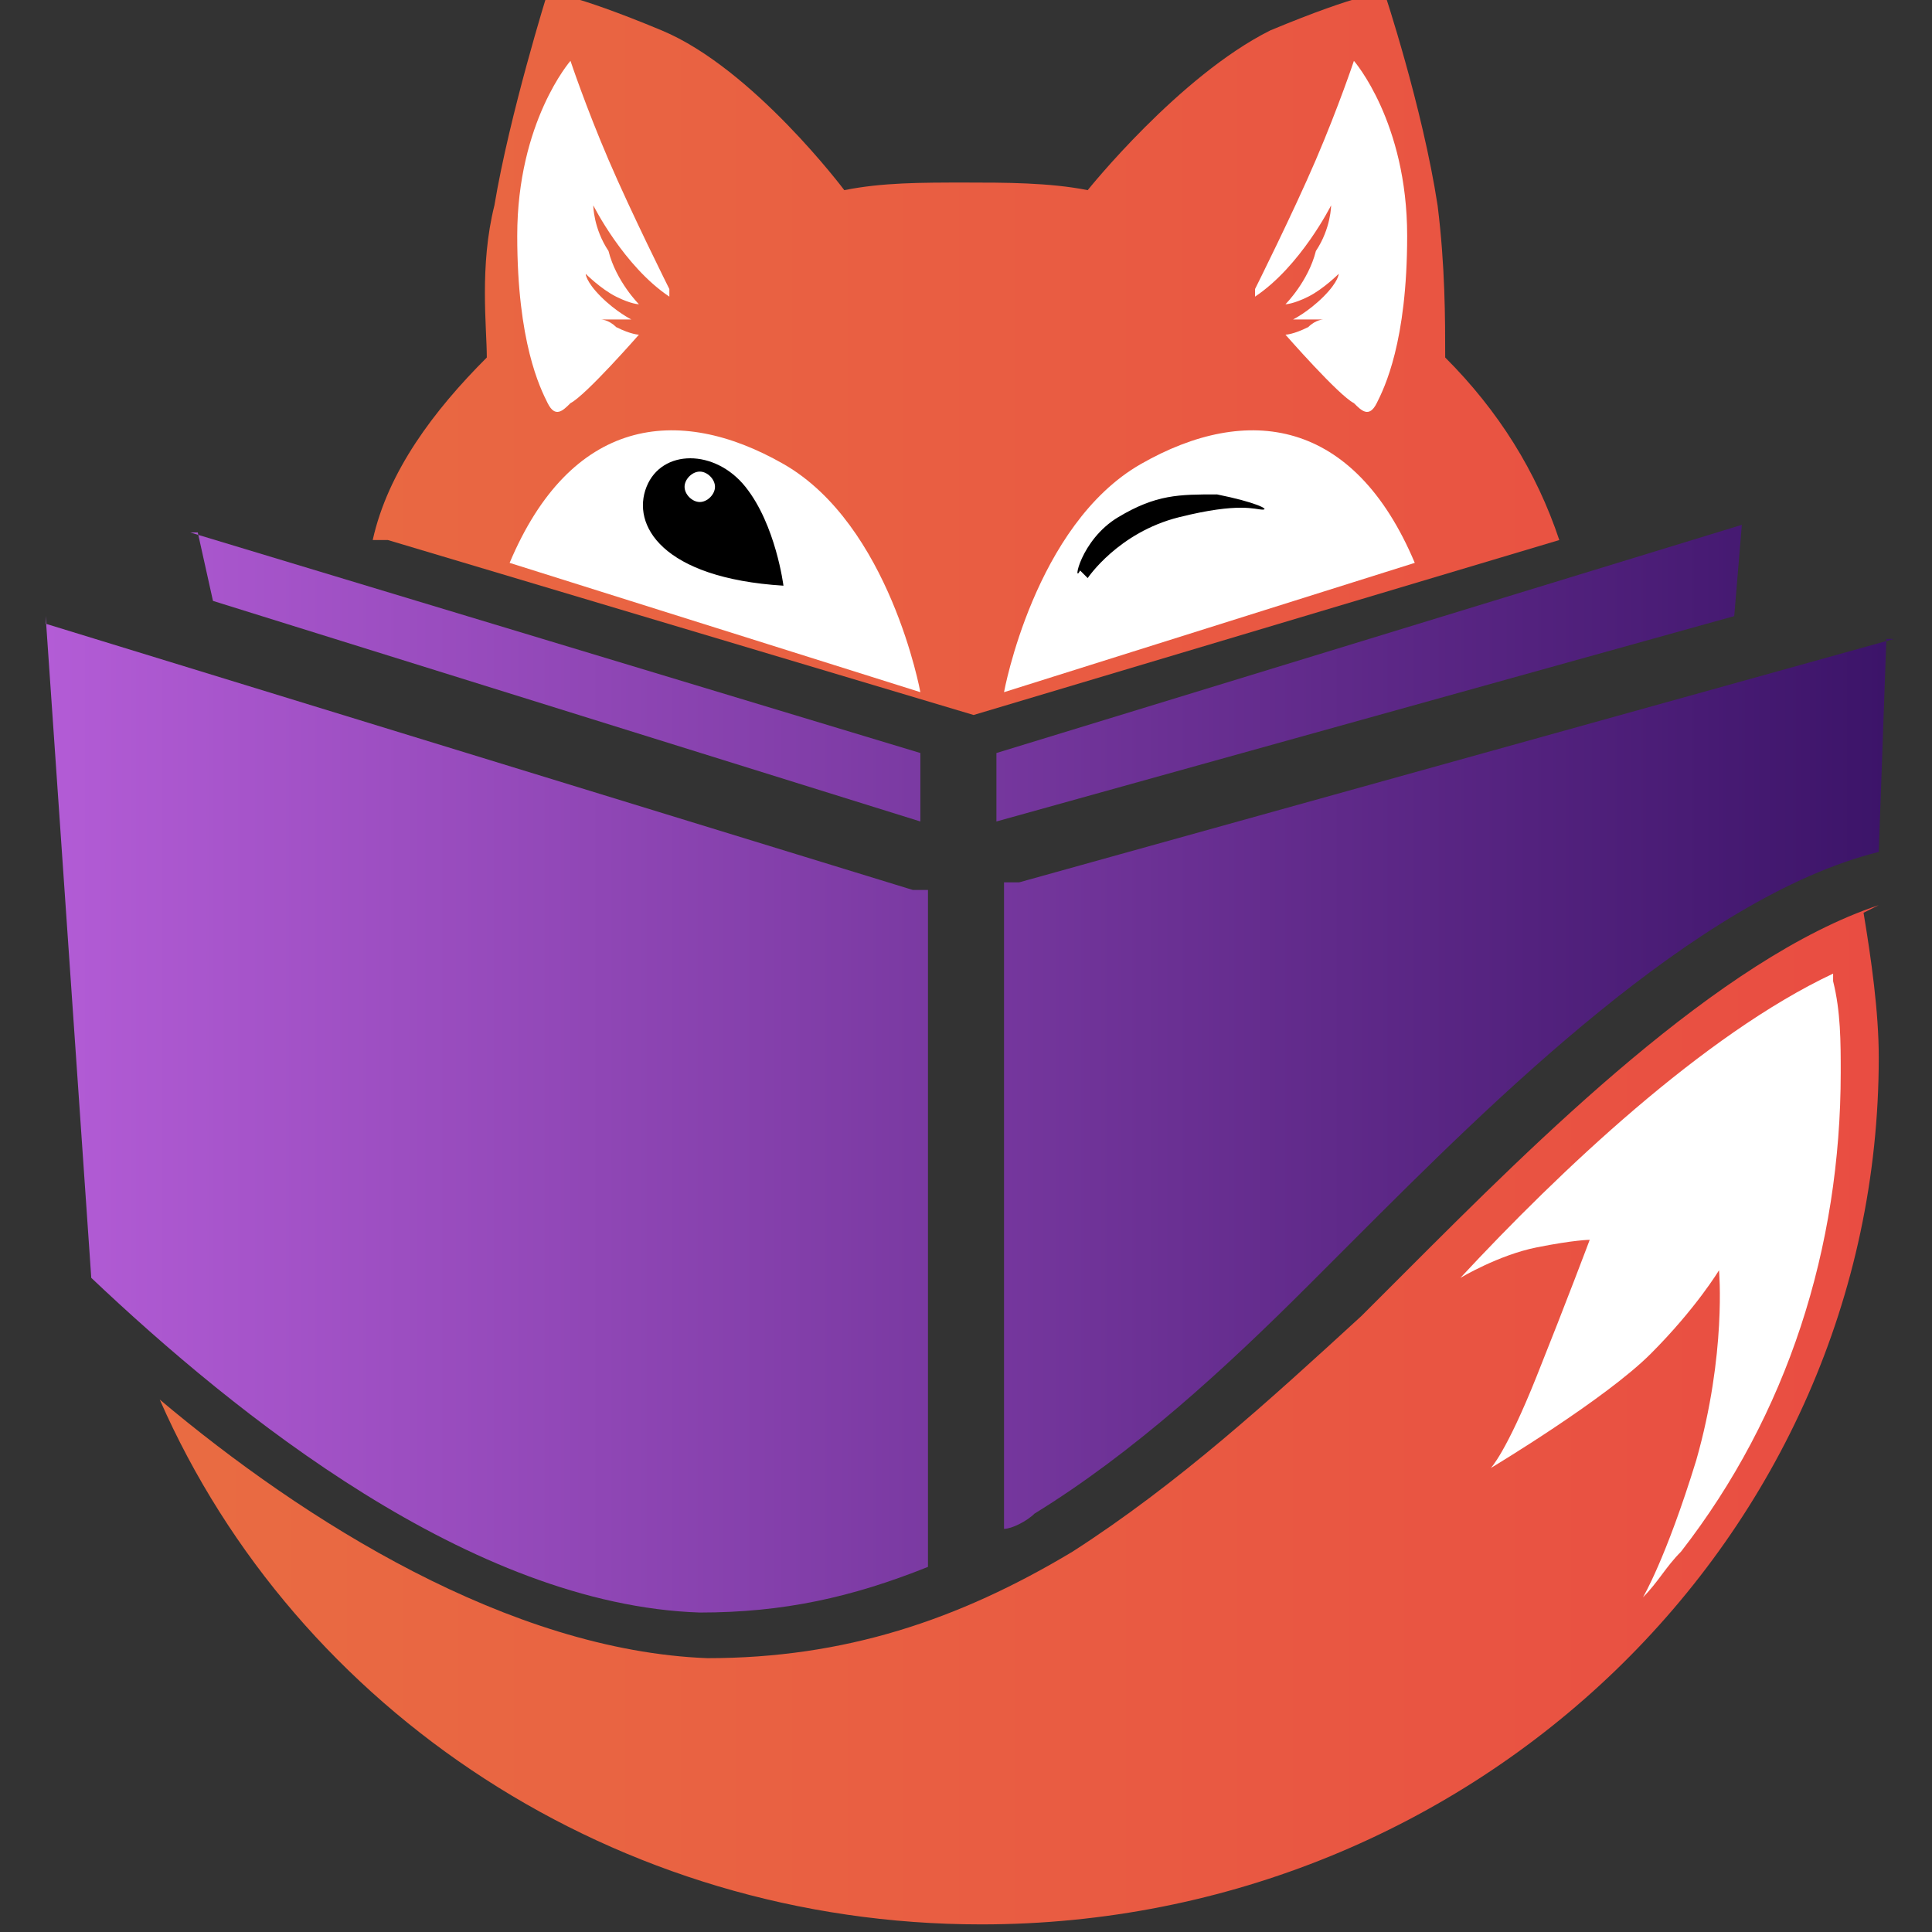 <?xml version="1.0" encoding="UTF-8"?>
<!DOCTYPE svg PUBLIC "-//W3C//DTD SVG 1.1//EN" "http://www.w3.org/Graphics/SVG/1.1/DTD/svg11.dtd">
<!-- Creator: CorelDRAW X6 -->
<svg xmlns="http://www.w3.org/2000/svg" xml:space="preserve" width="100%" height="100%" version="1.1" shape-rendering="geometricPrecision" text-rendering="geometricPrecision" image-rendering="optimizeQuality" fill-rule="evenodd" clip-rule="evenodd"
viewBox="0 0 254 254"
 xmlns:xlink="http://www.w3.org/1999/xlink">
 <rect x="0" y="0" width="254" height="254" fill="#333333" stroke="none"/>
 <defs>
    <linearGradient id="id0" gradientUnits="userSpaceOnUse" x1="20" y1="127" x2="246.8" y2="127">
     <stop offset="0" stop-color="#E96C42"/>
     <stop offset="1" stop-color="#E94D42"/>
    </linearGradient>
    <linearGradient id="id1" gradientUnits="userSpaceOnUse" x1="6.11" y1="139.83" x2="247.89" y2="139.83">
     <stop offset="0" stop-color="#B35CD6"/>
     <stop offset="1" stop-color="#3C1469"/>
    </linearGradient>
 </defs>
 <g id="Слой_x0020_1">
  <g id="_856486288">
   <path fill="url(#id0)" d="M245 120c1,6 2,13 2,19 0,63 -53,114 -118,114 -48,0 -90,-28 -108,-69 19,16 46,33 72,34 18,0 33,-5 48,-14 14,-9 26,-20 38,-31 2,-2 4,-4 6,-6 17,-17 41,-41 62,-48zm-196 -49c2,-9 8,-17 15,-24 0,-4 -1,-12 1,-20 2,-12 7,-28 7,-28 0,0 3,0 15,5 12,5 24,21 24,21 5,-1 10,-1 16,-1 5,0 11,0 16,1 0,0 12,-15 24,-21 12,-5 15,-5 15,-5 0,0 5,15 7,28 1,8 1,15 1,20 7,7 12,15 15,24l-77 23 -77 -23z"/>
   <g>
    <g>
     <path fill="white" d="M88 38c0,0 -5,-10 -8,-17 -3,-7 -5,-13 -5,-13 0,0 -7,8 -7,23 0,14 3,20 4,22 1,2 2,1 3,0 2,-1 9,-9 9,-9 0,0 -1,0 -3,-1 -1,-1 -2,-1 -2,-1 0,0 2,0 3,0 1,0 1,0 1,0 0,0 -2,-1 -4,-3 -2,-2 -2,-3 -2,-3 0,0 2,2 4,3 2,1 3,1 3,1 0,0 -3,-3 -4,-7 -2,-3 -2,-6 -2,-6 0,0 4,8 10,12z"/>
     <path fill="white" d="M165 38c0,0 5,-10 8,-17 3,-7 5,-13 5,-13 0,0 7,8 7,23 0,14 -3,20 -4,22 -1,2 -2,1 -3,0 -2,-1 -9,-9 -9,-9 0,0 1,0 3,-1 1,-1 2,-1 2,-1 0,0 -2,0 -3,0 -1,0 -1,0 -1,0 0,0 2,-1 4,-3 2,-2 2,-3 2,-3 0,0 -2,2 -4,3 -2,1 -3,1 -3,1 0,0 3,-3 4,-7 2,-3 2,-6 2,-6 0,0 -4,8 -10,12z"/>
     <path fill="white" d="M67 74l54 17c0,0 -4,-22 -18,-30 -14,-8 -28,-6 -36,13z"/>
     <path fill="white" d="M186 74l-54 17c0,0 4,-22 18,-30 14,-8 28,-6 36,13z"/>
    </g>
    <path fill="white" d="M241 128c-17,8 -36,26 -49,40 0,0 5,-3 10,-4 5,-1 7,-1 7,-1 0,0 -3,8 -7,18 -4,10 -6,12 -6,12 0,0 15,-9 21,-15 6,-6 9,-11 9,-11 0,0 1,11 -3,25 -4,13 -7,18 -7,18 2,-2 3,-4 5,-6 14,-18 21,-40 21,-63 0,-4 0,-8 -1,-12z"/>
   </g>
   <path fill="black" d="M143 76c0,0 4,-6 12,-8 8,-2 10,-1 11,-1 1,0 -1,-1 -6,-2 -5,0 -8,0 -13,3 -5,3 -6,9 -5,7zm-40 1c0,0 -1,-8 -5,-13 -4,-5 -11,-5 -13,0 -2,5 2,12 18,13zm-11 -15c1,0 2,1 2,2 0,1 -1,2 -2,2 -1,0 -2,-1 -2,-2 0,-1 1,-2 2,-2z"/>
   <path fill="url(#id1)" d="M6 81l6 87c19,18 50,43 80,44 11,0 20,-2 30,-6l0 -89 -1 0 -1 0 -114 -35zm242 3l-1 28c-24,6 -51,33 -69,51 -2,2 -4,4 -6,6 -11,11 -23,22 -36,30 -1,1 -3,2 -4,2l0 -85 1 0 1 0 115 -32zm-20 -3l1 -12 -98 30 0 9 97 -27zm-202 -11l2 9 93 29 0 -9 -96 -29z"/>
  </g>
 </g>
</svg>
